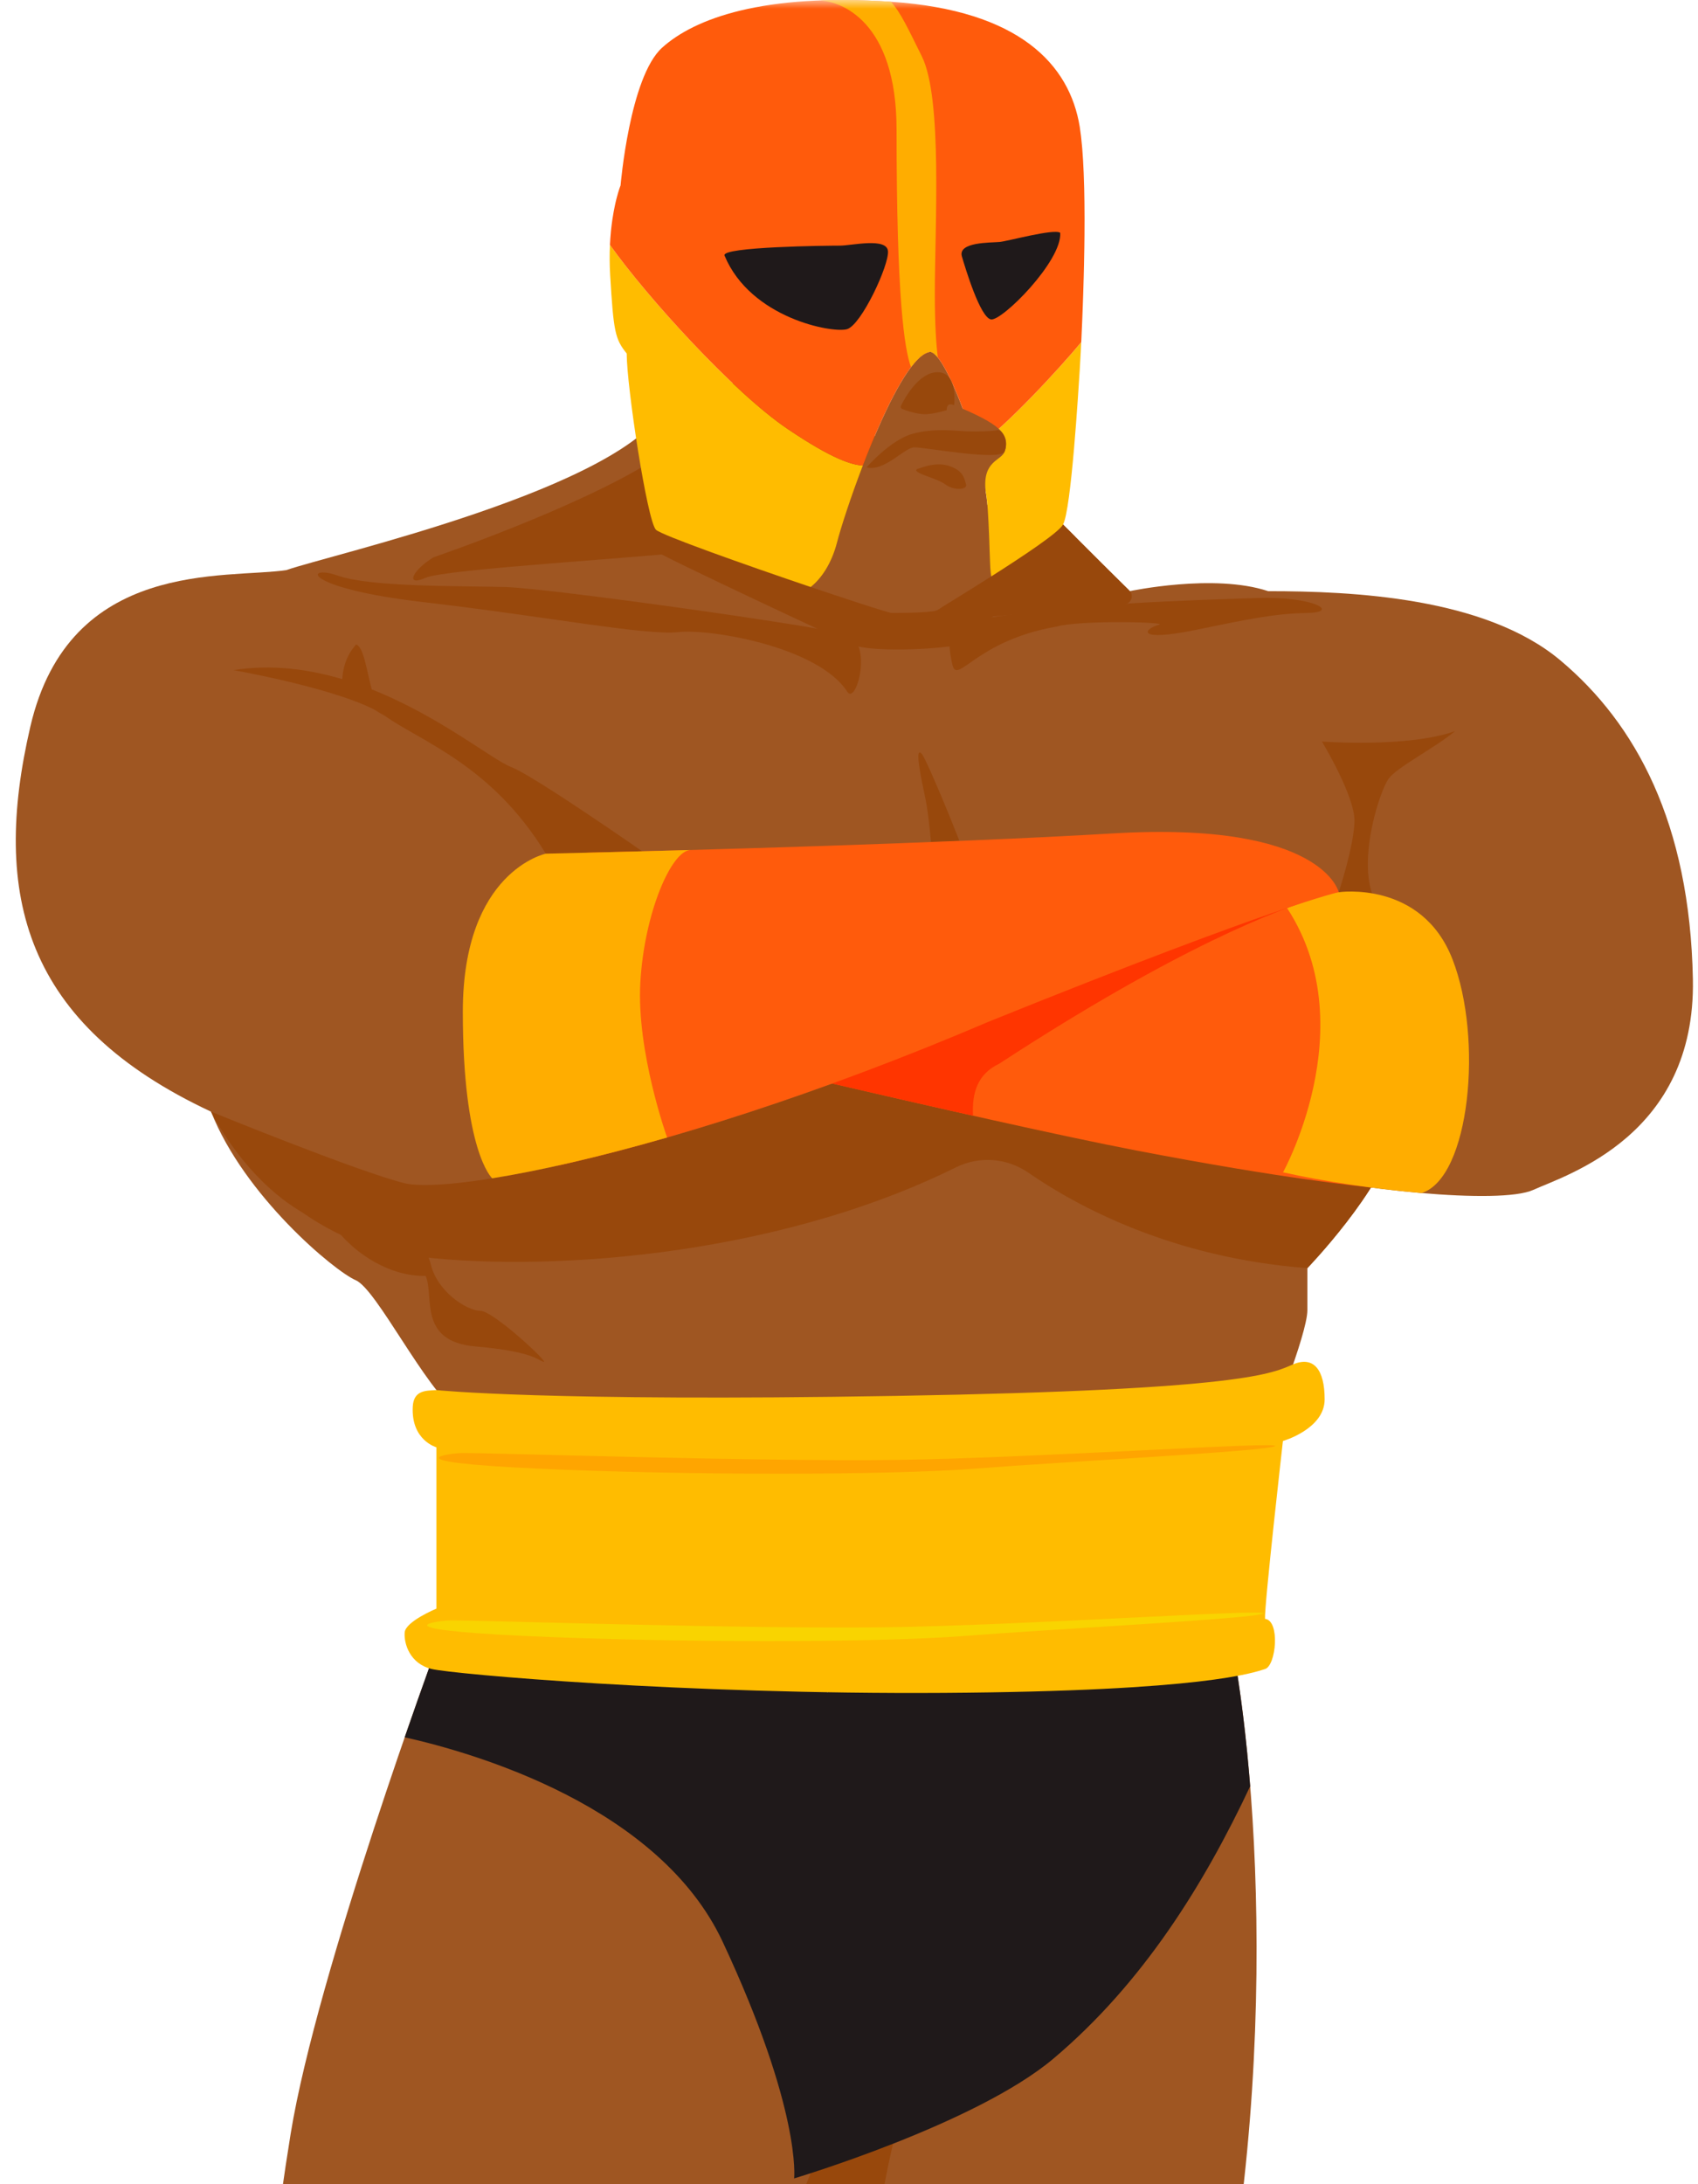 <?xml version="1.0" encoding="UTF-8"?>
<svg width="98px" height="126px" viewBox="0 0 98 126" version="1.1" xmlns="http://www.w3.org/2000/svg" xmlns:xlink="http://www.w3.org/1999/xlink">
    <!-- Generator: sketchtool 52.3 (67297) - http://www.bohemiancoding.com/sketch -->
    <title>F616E01B-6F81-48F8-AED3-D8D9CB232B3D</title>
    <desc>Created with sketchtool.</desc>
    <defs>
        <rect id="path-1" x="0" y="0" width="100" height="144"></rect>
    </defs>
    <g id="Dashboard" stroke="none" stroke-width="1" fill="none" fill-rule="evenodd">
        <g id="Dashboard---Free-/-Expired" transform="translate(-220, -1032)">
            <g id="Blacklist-Monitor---Free" transform="translate(190, 851)">
                <g id="Graphic-/-Dashboard---Blacklist" transform="translate(30, 181)">
                    <g id="graphic-defender-dashboard-blacklist">
                        <mask id="mask-2" fill="white">
                            <use xlink:href="#path-1"></use>
                        </mask>
                        <g id="mask"></g>
                        <g id="graphic" mask="url(#mask-2)">
                            <g transform="translate(-22, 0)">
                                <path d="M83.944,165.719 C85.895,161.822 88.497,154.677 92.4,134.976 C96.303,115.275 93.918,96.439 92.4,91.893 C90.882,87.346 60.502,104.45 60.502,104.45 C60.502,104.45 63.073,142.337 66.028,153.378 C68.983,164.42 70.067,165.502 69.85,166.152 C69.633,166.801 68.115,168.966 68.115,168.966 C68.115,168.966 64.634,174.028 63.891,181.04 L82.728,181.04 C83.276,175.79 84.122,168.564 83.944,165.719" id="Fill-1" fill="#9F5622"></path>
                                <path d="M76.525,159.398 C76.519,159.203 73.933,159.535 72.926,159.042 C71.919,158.549 69.755,130.397 75.394,118.004 C73.347,119.222 64.078,128.305 62.65,129.853 C63.596,139.232 64.778,148.707 66.028,153.378 C68.982,164.42 70.067,165.502 69.85,166.152 C69.633,166.801 68.115,168.966 68.115,168.966 C68.115,168.966 65.989,172.058 64.706,176.755 L65.111,177.204 L67.674,177.675 C67.674,177.675 69.754,165.935 71.603,165.965 C73.198,165.99 74.428,165.886 74.487,165.61 C74.546,165.334 74.571,163.042 74.566,162.474 C74.547,160.253 76.546,160.181 76.525,159.398" id="Fill-5" fill="#98480C"></path>
                                <path d="M47.236,94.924 C47.236,94.924 40.297,113.759 38.779,123.069 C37.261,132.378 35.744,147.966 35.744,147.966 L34.009,150.78 C34.009,150.78 23.384,157.492 21.65,165.502 C21.278,167.219 20.657,170.599 19.911,174.847 L42.152,174.847 C43.506,170.814 44.677,166.202 45.351,161.172 C45.718,160.523 48.753,157.925 49.404,156.193 C50.054,154.461 60.286,149.265 70.89,119.821 C81.494,90.377 47.236,94.924 47.236,94.924" id="Fill-9" fill="#9F5622"></path>
                                <path d="M60.502,23.312 C58.163,28.161 40.961,32.02 38.527,32.888 C35.051,33.408 26.012,32.194 23.752,41.913 C21.492,51.633 23.404,59.096 34.182,64.13 C36.094,68.99 41.309,73.329 42.526,73.849 C43.742,74.37 46.523,80.098 48.436,81.486 C50.348,82.875 50.869,84.784 50.869,84.784 L77.987,88.429 L95.195,82.528 C95.195,82.528 97.455,76.974 97.455,75.585 L97.455,73.155 C97.455,73.155 101.801,68.642 102.496,65.518 C103.191,62.394 78.682,28.722 78.682,28.722 C78.682,28.722 62.841,18.462 60.502,23.312" id="Fill-14" fill="#9F5622"></path>
                                <path d="M80.246,27.16 L87.199,34.103 C87.199,34.103 92.067,33.062 95.195,34.103 C100.063,34.103 107.711,34.45 112.057,38.095 C116.403,41.74 119.531,47.467 119.705,56.493 C119.879,65.518 112.404,67.774 110.492,68.642 C108.58,69.51 100.063,68.642 95.195,67.428 C90.328,66.212 75.205,62.567 75.205,62.567 L80.246,27.16 Z" id="Fill-16" fill="#9F5622"></path>
                                <path d="M78.573,35.628 L86.892,34.862 C87.29,34.825 87.464,34.34 87.179,34.06 L85.611,32.517 L81.636,28.548 C81.238,29.213 80.551,30.191 79.759,30.579 L78.573,35.628 Z" id="Fill-18" fill="#98480C"></path>
                                <path d="M92.4,91.893 C91.411,88.929 78.864,92.92 69.756,97.621 C62.579,90.739 47.235,94.924 47.235,94.924 C47.235,94.924 46.453,97.048 45.357,100.219 C49.405,101.126 60.056,104.2 63.714,112.027 C68.268,121.769 67.834,125.666 67.834,125.666 C67.834,125.666 78.306,122.541 82.795,118.759 C87.982,114.389 91.508,108.666 94.154,103.043 C93.723,97.669 92.996,93.677 92.4,91.893" id="Fill-20" fill="#1F191A"></path>
                                <path d="M47.188,80.189 C46.634,80.231 45.872,80.158 45.822,81.153 C45.725,83.091 47.188,83.491 47.188,83.491 L47.188,92.798 C47.188,92.798 45.405,93.534 45.356,94.172 C45.306,94.811 45.651,95.988 46.929,96.283 C48.207,96.578 61.432,97.756 76.476,97.658 C91.52,97.56 94.372,96.479 95.011,96.283 C95.65,96.087 95.896,93.485 95.011,93.387 C94.962,92.651 96.044,83.127 96.044,83.127 C96.044,83.127 98.452,82.44 98.452,80.722 C98.452,79.004 97.813,78.21 96.634,78.705 C95.454,79.2 93.978,80.182 73.723,80.525 C53.468,80.869 47.188,80.189 47.188,80.189" id="Fill-22" fill="#FFBC00"></path>
                                <path d="M57.185,59.474 C57.185,59.474 78.887,64.699 87.572,66.367 C96.257,68.035 100.441,68.416 101.126,68.504 C101.811,68.591 119.194,62.809 115.297,51.803 C111.4,40.796 103.717,42.242 103.717,42.242 C103.717,42.242 98.707,44.576 99.263,51.469 C92.805,51.136 70.669,49.468 57.185,59.474" id="Fill-24" fill="#9F5622"></path>
                                <path d="M70.899,39.903 C71.421,40.715 72.393,37.083 70.89,36.613 C69.386,36.143 53.733,33.934 51.143,33.863 C48.554,33.793 43.403,33.879 41.493,33.205 C39.582,32.531 39.34,33.91 46.419,34.733 C53.497,35.555 59.265,36.672 61.148,36.466 C63.031,36.26 69.233,37.318 70.899,39.903" id="Fill-28" fill="#98480C"></path>
                                <path d="M76.968,38.341 C77.246,39.554 78.298,36.95 83.002,36.142 C84.359,35.761 89.471,35.885 88.896,36.041 C87.96,36.293 87.545,37.051 91.042,36.332 C93.996,35.725 95.515,35.397 97.457,35.359 C99.398,35.32 97.768,34.38 94.523,34.498 C91.278,34.615 83.382,34.778 77.438,35.914 C76.469,36.1 76.857,37.859 76.968,38.341" id="Fill-30" fill="#98480C"></path>
                                <path d="M75.927,52.383 C75.927,52.383 75.842,48.064 75.381,45.925 C74.918,43.786 74.904,43.157 75.205,43.493 C75.507,43.828 78.153,50.206 78.363,51.358 C78.573,52.509 75.969,53.657 75.927,52.383" id="Fill-32" fill="#98480C"></path>
                                <path d="M34.182,64.13 C34.182,64.13 36.698,69.326 41.276,70.752 C42.536,72.429 44.594,73.646 46.568,73.603 C47.072,74.778 46.106,77.378 49.424,77.671 C52.742,77.965 52.994,78.441 53.372,78.56 C53.75,78.678 50.474,75.616 49.718,75.616 C48.962,75.616 47.24,74.526 46.862,72.933 C46.484,71.339 45.308,72.276 43.544,71.346 C41.78,70.416 41.654,68.505 41.654,68.505 C41.654,68.505 41.402,66.977 41.906,65.929 C39.722,65.929 34.182,64.13 34.182,64.13" id="Fill-34" fill="#98480C"></path>
                                <path d="M101.627,62.95 L67.863,59.554 L34.182,64.13 C34.182,64.13 37.958,71.381 45.686,72.429 C52.902,73.408 66.451,72.649 77.173,67.34 C78.517,66.675 80.112,66.793 81.345,67.645 C84.063,69.525 89.578,72.564 97.455,73.155 C97.455,73.155 101.801,68.643 102.496,65.518 C102.585,65.118 102.259,64.216 101.627,62.95" id="Fill-36" fill="#98480C"></path>
                                <path d="M61.8,75.462 C64.305,74.834 77.082,69.593 79.673,69.593 C82.264,69.593 90.456,75.899 92.269,76.461 C94.083,77.023 90.569,78.584 87.823,77.897 C85.078,77.211 80.087,71.217 78.956,71.279 C77.824,71.341 70.228,77.959 65.114,78.584 C60,79.21 59.285,76.093 61.8,75.462" id="Fill-38" fill="#9F5622"></path>
                                <path d="M34.182,64.13 C34.182,64.13 42.658,67.59 45.351,68.257 C48.044,68.924 61.406,66.478 79.11,58.918 C95.923,52.136 99.263,51.469 99.263,51.469 C99.263,51.469 98.372,47.353 86.236,48.077 C74.099,48.801 53.5,49.246 53.5,49.246 C53.5,49.246 49.714,44.02 46.819,41.908 C43.924,39.796 39.693,38.461 39.693,38.461 C39.693,38.461 18.427,48.996 34.182,64.13" id="Fill-40" fill="#9F5622"></path>
                                <path d="M99.263,51.469 C99.263,51.469 100.135,48.849 100.173,47.39 C100.211,45.931 98.293,42.776 98.293,42.776 C98.293,42.776 103.221,43.153 105.974,42.179 C104.794,43.168 102.619,44.248 102.134,44.935 C101.648,45.623 100.432,49.299 101.187,51.535 C100.272,53.968 99.263,51.469 99.263,51.469" id="Fill-42" fill="#98480C"></path>
                                <path d="M51.501,44.248 C50.404,43.822 47.377,41.324 43.454,39.768 C43.154,38.633 42.982,37.302 42.553,37.18 C41.923,37.872 41.778,38.684 41.755,39.178 C39.792,38.595 37.663,38.314 35.474,38.658 C35.474,38.658 41.056,39.637 43.594,40.93 C43.807,41.065 44.021,41.193 44.225,41.303 C46.289,42.776 50.386,44.131 53.5,49.246 C56.221,53.772 63.202,52.005 63.202,52.005 C63.202,52.005 53.271,44.936 51.501,44.248" id="Fill-44" fill="#98480C"></path>
                                <path d="M104.496,64.254 C104.496,61.253 98.452,52.358 98.452,52.358 L97.941,51.398 C90.189,50.978 69.864,50.065 57.185,59.474 C57.185,59.474 78.887,64.699 87.572,66.367 C96.256,68.034 100.441,68.416 101.126,68.504 C101.291,68.525 102.435,68.202 104.017,67.545 C104.293,66.39 104.496,65.215 104.496,64.254" id="Fill-46" fill="#FF5B0C"></path>
                                <path d="M99.263,51.469 C99.263,51.469 96.591,51.247 95.589,51.43 C101.187,58.362 96.051,67.628 96.051,67.628 C98.407,68.155 101.383,68.595 104.05,68.824 C106.833,67.946 107.614,59.918 105.832,55.342 C104.051,50.765 99.263,51.469 99.263,51.469" id="Fill-48" fill="#FFAD00"></path>
                                <path d="M97.94,51.398 C90.189,50.978 69.864,50.065 57.185,59.474 C57.185,59.474 68.578,62.217 78.158,64.363 C78.091,63.064 78.4,61.964 79.666,61.364 C90.003,54.622 95.846,52.429 98.13,51.753 L97.94,51.398 Z" id="Fill-50" fill="#FF3500"></path>
                                <path d="M86.236,48.077 C76.591,48.652 61.605,49.051 55.856,49.191 C54.906,50.851 53.452,54.445 53.834,60.475 C54,63.085 54.106,65.348 54.174,67.245 C60.275,65.893 68.979,63.244 79.11,58.918 C95.923,52.136 99.263,51.469 99.263,51.469 C99.263,51.469 98.372,47.353 86.236,48.077" id="Fill-52" fill="#FF5B0C"></path>
                                <path d="M48.712,58.362 C48.712,66.399 50.375,67.944 50.408,67.973 C53.006,67.557 56.431,66.792 60.502,65.619 C60.494,65.597 58.734,60.688 58.956,56.694 C59.179,52.692 60.739,49.065 61.855,49.034 C56.949,49.171 53.5,49.246 53.5,49.246 C53.5,49.246 48.712,50.246 48.712,58.362" id="Fill-54" fill="#FFAD00"></path>
                                <path d="M48.712,83.821 C47.964,83.821 44.377,84.318 52.946,84.716 C61.515,85.114 73.273,85.114 78.354,84.716 C83.436,84.318 95.134,83.718 95.589,83.423 C96.044,83.127 81.623,84.119 73.612,84.219 C65.6,84.318 50.855,83.821 48.712,83.821" id="Fill-62" fill="#FFA500"></path>
                                <path d="M48.035,93.477 C47.287,93.477 43.7,93.974 52.269,94.372 C60.838,94.77 72.595,94.77 77.677,94.372 C82.759,93.974 94.456,93.374 94.911,93.079 C95.366,92.783 80.946,93.775 72.935,93.875 C64.923,93.974 50.178,93.477 48.035,93.477" id="Fill-64" fill="#F9D400"></path>
                                <path d="M47.023,32.148 C47.023,32.148 55.283,29.327 59.611,26.603 C62.534,24.763 66.097,31.295 62.71,31.733 C59.324,32.172 47.707,32.813 46.555,33.334 C45.402,33.856 45.742,32.929 47.023,32.148" id="Fill-66" fill="#98480C"></path>
                                <path d="M83.876,31.497 C83.932,31.395 83.988,31.204 84.043,30.952 L80.246,27.16 L79.803,30.272 C79.093,29.287 78.682,28.722 78.682,28.722 C78.682,28.722 62.841,18.462 60.502,23.311 C60.152,24.037 59.794,24.493 58.877,25.168 C59.276,28.012 58.467,30.838 59.864,31.802 C60.465,32.217 70.762,37.029 71.147,37.179 C72.555,37.73 77.059,37.36 77.292,37.179 C77.524,36.999 83.389,32.37 83.876,31.497" id="Fill-68" fill="#98480C"></path>
                                <path d="M79.001,29.286 C78.814,26.415 76.626,20.36 75.688,20.298 C73.875,20.485 70.874,29.099 70.312,31.284 C69.989,32.537 69.39,33.383 68.79,33.863 C68.437,33.744 68.076,33.621 67.711,33.496 C70.63,34.494 73.285,35.359 73.467,35.359 C73.871,35.359 75.895,35.359 76.123,35.182 C76.227,35.101 77.65,34.242 79.209,33.253 C79.108,32.772 79.145,31.486 79.001,29.286" id="Fill-70" fill="#9F5622"></path>
                                <path d="M67.436,24.73 C64.303,22.609 59.322,17.111 57.203,14.126 C57.179,14.658 57.178,15.243 57.216,15.879 C57.411,19.119 57.492,19.556 58.17,20.391 C58.17,22.3 59.353,30.055 59.858,30.56 C60.166,30.867 64.973,32.572 68.79,33.863 C69.39,33.383 69.989,32.537 70.312,31.283 C70.525,30.456 71.089,28.704 71.805,26.838 C71.803,26.843 71.801,26.848 71.799,26.854 C71.208,26.823 70.115,26.543 67.436,24.73" id="Fill-72" fill="#FFBC00"></path>
                                <path d="M84.404,19.739 C83.142,21.256 80.108,24.557 78.308,25.838 C78.674,27.113 78.941,28.364 79.001,29.286 C79.145,31.486 79.108,32.772 79.209,33.253 C81.056,32.08 83.094,30.725 83.352,30.261 C83.828,29.407 84.242,22.478 84.318,21.316 C84.34,20.968 84.402,19.896 84.461,18.47 C84.442,18.935 84.422,19.362 84.404,19.739" id="Fill-74" fill="#FFBC00"></path>
                                <path d="M84.404,19.739 C84.422,19.362 84.442,18.935 84.461,18.47 C84.462,18.454 84.462,18.437 84.463,18.42 C84.472,18.196 84.481,17.963 84.49,17.723 C84.491,17.7 84.492,17.675 84.493,17.652 C84.502,17.418 84.51,17.179 84.518,16.934 C84.518,16.921 84.519,16.908 84.519,16.896 C84.527,16.651 84.535,16.401 84.541,16.148 C84.543,16.098 84.544,16.048 84.546,15.999 C84.553,15.744 84.559,15.486 84.565,15.225 C84.565,15.215 84.565,15.205 84.565,15.194 C84.571,14.946 84.575,14.695 84.579,14.443 C84.58,14.387 84.581,14.332 84.582,14.277 C84.585,14.022 84.588,13.766 84.591,13.511 C84.591,13.462 84.591,13.412 84.591,13.362 C84.593,13.13 84.594,12.898 84.594,12.668 C84.594,12.626 84.594,12.584 84.594,12.542 C84.593,12.29 84.592,12.04 84.589,11.793 C84.588,11.733 84.588,11.674 84.587,11.615 C84.584,11.363 84.58,11.113 84.574,10.868 C84.574,10.857 84.573,10.848 84.573,10.837 C84.567,10.602 84.56,10.371 84.551,10.145 C84.549,10.091 84.547,10.037 84.545,9.983 C84.536,9.756 84.525,9.533 84.513,9.318 C84.511,9.279 84.508,9.241 84.506,9.201 C84.494,9.006 84.481,8.816 84.466,8.633 C84.463,8.599 84.461,8.565 84.458,8.532 C84.442,8.333 84.423,8.144 84.402,7.962 C84.398,7.922 84.393,7.883 84.389,7.845 C84.367,7.662 84.344,7.486 84.318,7.324 C83.736,3.713 80.827,0.606 73.441,0.101 C66.055,-0.404 62.084,1.061 60.212,2.753 C58.341,4.445 57.816,10.696 57.816,10.696 L57.809,10.713 C57.808,10.718 57.804,10.726 57.803,10.732 C57.799,10.741 57.795,10.753 57.79,10.765 C57.786,10.778 57.78,10.793 57.774,10.809 C57.77,10.821 57.766,10.835 57.761,10.849 C57.753,10.872 57.745,10.894 57.736,10.921 C57.734,10.93 57.73,10.94 57.727,10.949 C57.693,11.054 57.652,11.193 57.607,11.362 C57.603,11.375 57.6,11.388 57.596,11.402 C57.582,11.457 57.567,11.515 57.552,11.576 C57.549,11.591 57.545,11.607 57.541,11.622 C57.526,11.688 57.51,11.756 57.494,11.828 L57.494,11.829 C57.444,12.061 57.394,12.329 57.349,12.627 C57.345,12.649 57.342,12.672 57.339,12.695 C57.326,12.78 57.314,12.869 57.303,12.959 C57.299,12.992 57.295,13.025 57.291,13.058 C57.28,13.149 57.27,13.242 57.26,13.339 C57.257,13.366 57.255,13.395 57.253,13.423 C57.233,13.641 57.215,13.87 57.204,14.111 C57.204,14.116 57.203,14.121 57.203,14.126 C59.322,17.111 64.303,22.609 67.436,24.73 C70.115,26.543 71.208,26.823 71.799,26.854 C71.801,26.848 71.803,26.843 71.805,26.838 C71.87,26.669 71.936,26.498 72.004,26.327 C72.021,26.283 72.039,26.24 72.056,26.195 C72.111,26.057 72.167,25.919 72.223,25.781 C72.243,25.733 72.262,25.686 72.282,25.638 C72.342,25.492 72.403,25.345 72.465,25.199 C72.479,25.166 72.493,25.132 72.507,25.099 C72.584,24.918 72.662,24.738 72.741,24.56 C72.746,24.547 72.752,24.535 72.758,24.522 C72.828,24.363 72.899,24.207 72.97,24.053 C72.992,24.005 73.015,23.958 73.037,23.91 C73.093,23.789 73.15,23.67 73.206,23.553 C73.231,23.501 73.256,23.449 73.281,23.398 C73.34,23.278 73.4,23.16 73.459,23.044 C73.479,23.004 73.499,22.964 73.519,22.925 C73.599,22.772 73.678,22.622 73.758,22.477 C73.765,22.464 73.772,22.451 73.78,22.438 C73.851,22.31 73.922,22.187 73.992,22.068 C74.017,22.027 74.041,21.987 74.065,21.946 C74.12,21.857 74.174,21.77 74.228,21.686 C74.255,21.644 74.282,21.603 74.308,21.563 C74.363,21.48 74.417,21.403 74.472,21.327 C74.495,21.295 74.518,21.261 74.541,21.23 C74.617,21.128 74.693,21.031 74.768,20.944 C74.773,20.937 74.779,20.932 74.784,20.926 C74.853,20.846 74.921,20.774 74.988,20.708 C75.011,20.685 75.034,20.666 75.057,20.645 C75.107,20.6 75.157,20.558 75.206,20.52 C75.231,20.502 75.256,20.484 75.28,20.467 C75.329,20.435 75.377,20.408 75.424,20.384 C75.446,20.374 75.468,20.361 75.489,20.353 C75.557,20.325 75.624,20.305 75.688,20.298 C75.723,20.3 75.762,20.314 75.801,20.334 C75.812,20.339 75.824,20.347 75.836,20.354 C75.866,20.372 75.898,20.394 75.93,20.422 C75.942,20.432 75.953,20.44 75.964,20.451 C76.007,20.491 76.052,20.537 76.097,20.591 C76.102,20.598 76.109,20.606 76.115,20.613 C76.155,20.663 76.197,20.719 76.24,20.779 C76.253,20.799 76.267,20.819 76.281,20.839 C76.32,20.897 76.36,20.959 76.4,21.024 C76.411,21.042 76.421,21.058 76.432,21.076 C76.483,21.161 76.535,21.253 76.588,21.35 C76.595,21.364 76.604,21.379 76.611,21.393 C76.657,21.479 76.704,21.569 76.75,21.663 C76.763,21.688 76.775,21.713 76.788,21.739 C76.838,21.84 76.888,21.944 76.937,22.053 C76.942,22.062 76.946,22.071 76.951,22.08 C77.008,22.205 77.065,22.335 77.123,22.468 C77.128,22.481 77.134,22.495 77.14,22.509 C77.191,22.629 77.243,22.753 77.294,22.879 C77.302,22.899 77.311,22.919 77.319,22.939 C77.434,23.226 77.549,23.526 77.661,23.835 C77.662,23.841 77.665,23.847 77.667,23.853 C77.722,24.006 77.776,24.16 77.829,24.315 C77.832,24.323 77.835,24.331 77.837,24.339 C77.949,24.664 78.055,24.994 78.157,25.327 C78.158,25.331 78.16,25.336 78.161,25.34 C78.212,25.506 78.261,25.672 78.308,25.838 C80.108,24.557 83.142,21.256 84.404,19.739" id="Fill-76" fill="#FF5B0C"></path>
                                <path d="M63.816,14.743 C63.603,14.229 69.806,14.17 70.478,14.17 C71.151,14.17 73.188,13.682 73.25,14.493 C73.313,15.305 71.717,18.738 70.89,18.987 C70.062,19.237 65.322,18.363 63.816,14.743" id="Fill-78" fill="#1F191A"></path>
                                <path d="M77.517,14.8 C77.716,15.47 78.564,18.301 79.189,18.426 C79.814,18.55 83.314,15.045 83.189,13.427 C82.814,13.182 80.192,13.91 79.693,13.958 C79.193,14.007 77.263,13.945 77.517,14.8" id="Fill-80" fill="#1F191A"></path>
                                <path d="M75.205,3.254 C74.438,1.707 73.966,0.687 73.418,0.1 C71.892,-0.004 70.519,-0.019 69.273,0.03 C70.525,0.057 73.745,1.203 73.745,7.478 C73.745,17.248 74.199,20.136 74.579,21.183 C74.974,20.663 75.351,20.333 75.688,20.298 C75.814,20.307 75.965,20.428 76.129,20.633 C76.04,19.955 75.953,18.815 75.953,16.932 C75.953,13.062 76.408,5.678 75.205,3.254" id="Fill-82" fill="#FFAD00"></path>
                                <path d="M74.079,23.598 C73.999,23.567 73.964,23.477 74.002,23.4 C74.233,22.935 75.045,21.471 76.11,21.471 C77.155,21.471 77.116,22.88 77.07,23.373 C77.061,23.476 76.992,23.56 76.893,23.591 C76.608,23.678 75.992,23.854 75.512,23.892 C75.02,23.929 74.365,23.707 74.079,23.598" id="Fill-84" fill="#98480C"></path>
                                <path d="M76.921,25.134 C76.84,24.542 76.246,23.032 77.07,23.373 C79.678,24.45 80.328,25.025 79.982,26.046 C79.798,26.59 78.697,26.557 78.884,28.317 C78.962,29.049 77.016,25.824 76.921,25.134" id="Fill-86" fill="#9F5622"></path>
                                <path d="M72.014,26.96 C72.014,26.96 73.387,25.382 74.656,25.028 C75.925,24.675 77.195,24.862 77.84,24.883 C78.484,24.904 79.296,24.872 79.566,24.815 C79.837,24.758 80.232,25.465 79.982,26.046 C79.733,26.628 75.28,25.776 74.739,25.807 C74.198,25.838 73.013,27.23 72.014,26.96" id="Fill-88" fill="#98480C"></path>
                                <path d="M75.135,26.995 C75.135,26.995 76.045,26.607 76.839,26.898 C77.632,27.189 77.652,27.625 77.756,27.937 C77.86,28.248 77.069,28.332 76.549,27.937 C76.029,27.542 74.216,27.197 75.135,26.995" id="Fill-90" fill="#98480C"></path>
                            </g>
                        </g>
                    </g>
                </g>
            </g>
        </g>
    </g>
</svg>